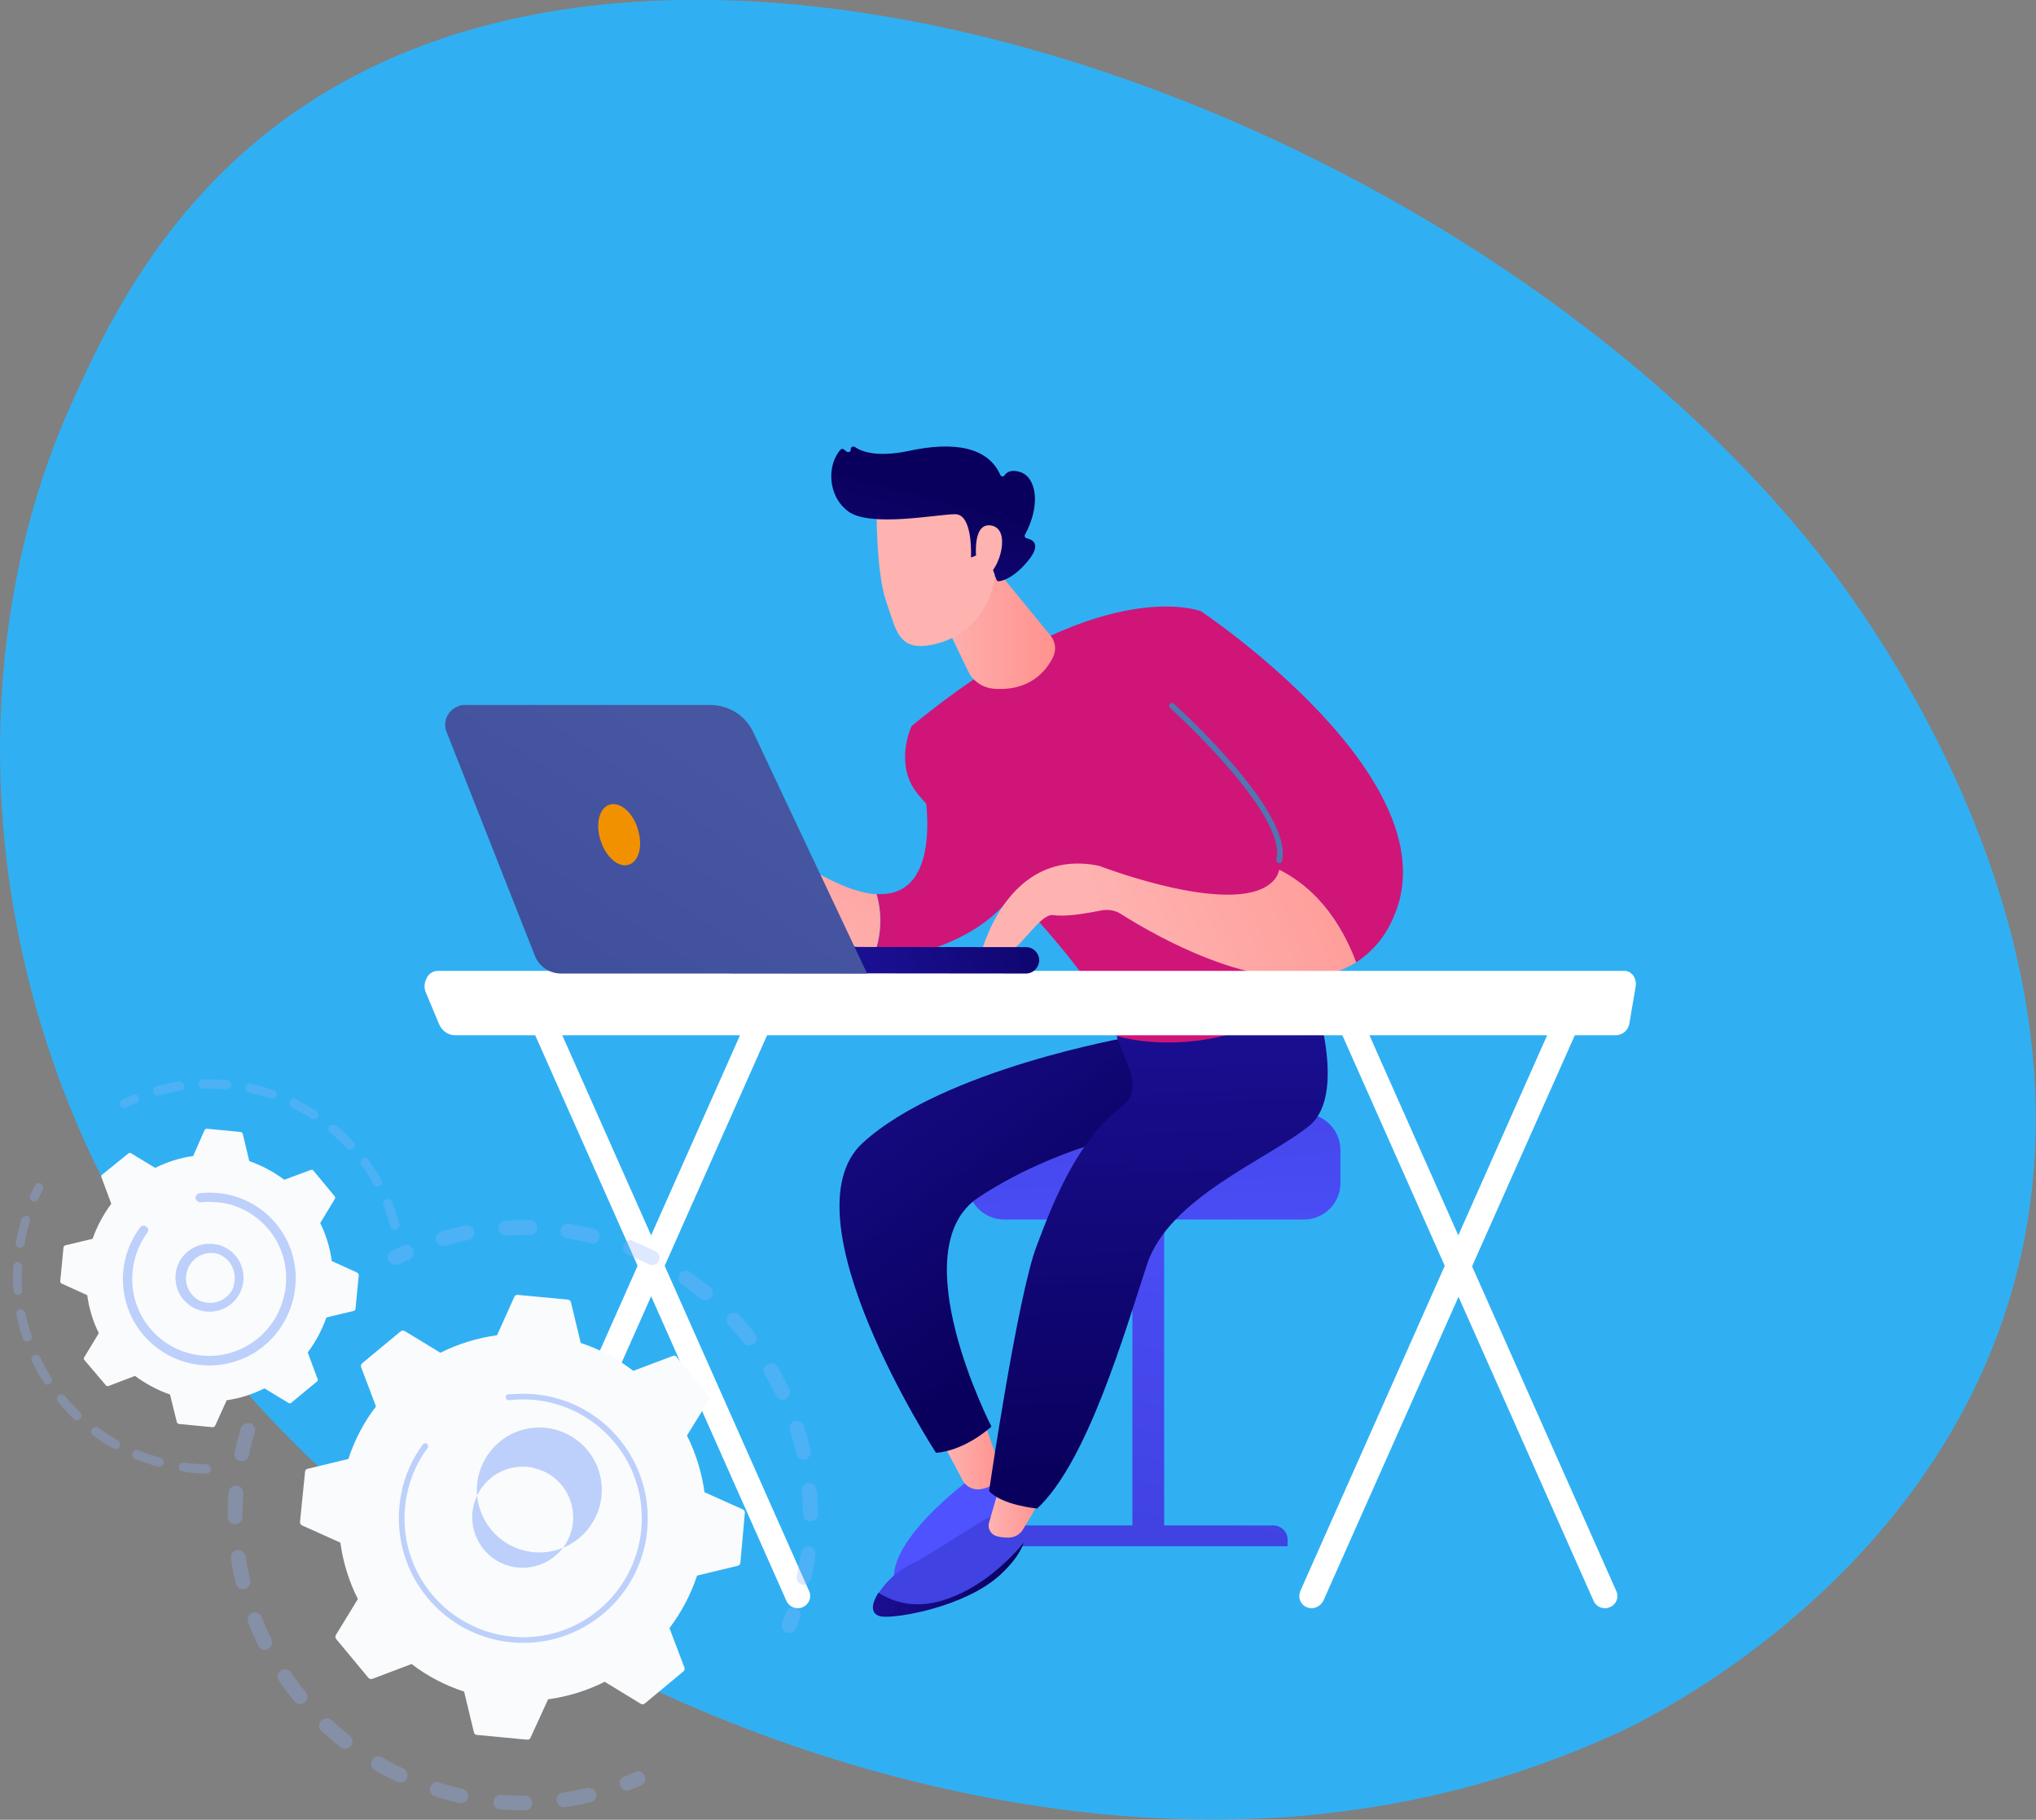 <?xml version="1.0" encoding="utf-8"?>
<!-- Generator: Adobe Illustrator 25.0.0, SVG Export Plug-In . SVG Version: 6.00 Build 0)  -->
<svg version="1.1" id="Calque_1" xmlns="http://www.w3.org/2000/svg" xmlns:xlink="http://www.w3.org/1999/xlink" x="0px" y="0px"
	 viewBox="0 0 686.1 613.3" style="enable-background:new 0 0 686.1 613.3;" xml:space="preserve">
<rect x="0" y="0" width="686.1" height="613.3" fill="#808080" stroke="none"/>
<style type="text/css">
	.st0{fill:#30B0F3;}
	.st1{fill:url(#SVGID_1_);}
	.st2{fill:url(#SVGID_2_);}
	.st3{fill:url(#SVGID_3_);}
	.st4{fill:url(#SVGID_4_);}
	.st5{fill:url(#SVGID_5_);}
	.st6{fill:url(#SVGID_6_);}
	.st7{fill:url(#SVGID_7_);}
	.st8{fill:url(#SVGID_8_);}
	.st9{fill:url(#SVGID_9_);}
	.st10{fill:url(#SVGID_10_);}
	.st11{fill:#CF1578;}
	.st12{fill:url(#SVGID_11_);}
	.st13{fill:url(#SVGID_12_);}
	.st14{fill:#5176B1;}
	.st15{fill:url(#SVGID_13_);}
	.st16{fill:url(#SVGID_14_);}
	.st17{fill:url(#SVGID_15_);}
	.st18{fill:url(#SVGID_16_);}
	.st19{fill:#FFFFFF;}
	.st20{fill:url(#SVGID_17_);}
	.st21{fill:url(#SVGID_18_);}
	.st22{fill:#F29100;}
	.st23{opacity:0.3;}
	.st24{fill:#91B3FA;}
	.st25{fill:#FAFBFC;}
	.st26{fill:#BDD0FB;}
</style>
<path class="st0" d="M137.8,520C-4.4,412-25.2,244.8,24.2,135.8C37.7,106,64.8,46.1,138.6,16.8c141.6-56.2,368,35.3,474.3,169.8
	c13.7,17.3,104.6,135.8,61.7,259.1c-31.4,90.2-116.9,132.3-127.5,137.4c-28.2,13.2-58.3,22.2-89.1,26.6
	C353.1,625.4,226.7,587.6,137.8,520z"/>
<linearGradient id="SVGID_1_" gradientUnits="userSpaceOnUse" x1="6098.542" y1="4895.988" x2="6121.733" y2="5041.815" gradientTransform="matrix(1 0 0 -1 -5719.92 5409.53)">
	<stop  offset="0" style="stop-color:#4042E2"/>
	<stop  offset="1" style="stop-color:#4F52FF"/>
</linearGradient>
<rect x="381.6" y="402.9" class="st1" width="10.7" height="116"/>
<linearGradient id="SVGID_2_" gradientUnits="userSpaceOnUse" x1="6107.658" y1="4894.738" x2="6131.191" y2="5042.759" gradientTransform="matrix(1 0 0 -1 -5719.92 5409.53)">
	<stop  offset="0" style="stop-color:#4042E2"/>
	<stop  offset="1" style="stop-color:#4F52FF"/>
</linearGradient>
<path class="st2" d="M344.4,514.1H429c2.7,0,4.9,2.1,4.9,4.8c0,0,0,0,0,0l0,0v2.2H340v-2.5C340,516.2,341.9,514.2,344.4,514.1z"/>
<linearGradient id="SVGID_3_" gradientUnits="userSpaceOnUse" x1="386.18" y1="5074.303" x2="381.517" y2="4954.862" gradientTransform="matrix(-1 0 0 -1 772.88 5409.53)">
	<stop  offset="0" style="stop-color:#4042E2"/>
	<stop  offset="1" style="stop-color:#4F52FF"/>
</linearGradient>
<path class="st3" d="M338.4,375.3h101c6.8,0,12.3,5.5,12.3,12.3v11.1c0,6.8-5.5,12.3-12.3,12.3h-101c-6.8,0-12.3-5.5-12.3-12.3
	v-11.1C326.2,380.7,331.7,375.3,338.4,375.3z"/>
<linearGradient id="SVGID_4_" gradientUnits="userSpaceOnUse" x1="2021.019" y1="4879.57" x2="2002.079" y2="4842.335" gradientTransform="matrix(-1 0 0 -1 2349.51 5409.53)">
	<stop  offset="0" style="stop-color:#4F52FF"/>
	<stop  offset="1" style="stop-color:#4042E2"/>
</linearGradient>
<path class="st4" d="M327.2,498.3c0,0-30.6,22.1-25.4,36.9c0,0,33.5-14.5,37.6-25.9c4-11.4-0.7-16.5-0.7-16.5L327.2,498.3z"/>
<linearGradient id="SVGID_5_" gradientUnits="userSpaceOnUse" x1="2012.352" y1="4918.617" x2="2031.21" y2="4918.617" gradientTransform="matrix(-1 0 0 -1 2349.51 5409.53)">
	<stop  offset="0" style="stop-color:#FF928E"/>
	<stop  offset="1" style="stop-color:#FEB3B1"/>
</linearGradient>
<path class="st5" d="M331.9,479.8l5,14.5c0.8,2.2,0,4.6-1.9,5.9c-1.3,0.8-2.7,1.3-4.1,1.6c-2.6,0.6-5.3-0.6-6.5-2.9l-6-11.3
	L331.9,479.8z"/>
<linearGradient id="SVGID_6_" gradientUnits="userSpaceOnUse" x1="1986.224" y1="4968.568" x2="2066.399" y2="5080.931" gradientTransform="matrix(-1 0 0 -1 2349.51 5409.53)">
	<stop  offset="0" style="stop-color:#09005D"/>
	<stop  offset="1" style="stop-color:#1A0F91"/>
</linearGradient>
<path class="st6" d="M380.6,349.5c0,0-62.9,10.9-89.9,35.7c-27,24.8,24.7,104.4,24.7,104.4s8.5,0,18.7-8.8c0,0-30.7-59.8-4.3-77.3
	c29.7-19.6,64-24,64-24l-12.7-28.2L380.6,349.5z"/>
<linearGradient id="SVGID_7_" gradientUnits="userSpaceOnUse" x1="-1074.335" y1="4957.126" x2="-1081.933" y2="4897.673" gradientTransform="matrix(1 0 0 -1 1404.8 5409.53)">
	<stop  offset="0" style="stop-color:#4F52FF"/>
	<stop  offset="1" style="stop-color:#4042E2"/>
</linearGradient>
<path class="st7" d="M307.3,527c6.7-3.1,25.8-16.5,29-17c3.2-0.6,8.8,3.3,8.8,3.3c0.9,2.1,0.8,4.6-0.1,6.7
	c-4.5,5.4-14.4,15.8-27.8,19.6c-9.8,2.8-16.7,0.2-21-2.9C299,532.5,302.8,529.2,307.3,527z"/>
<linearGradient id="SVGID_8_" gradientUnits="userSpaceOnUse" x1="2004.534" y1="4877.183" x2="2055.264" y2="4877.183" gradientTransform="matrix(-1 0 0 -1 2349.51 5409.53)">
	<stop  offset="0" style="stop-color:#09005D"/>
	<stop  offset="1" style="stop-color:#1A0F91"/>
</linearGradient>
<path class="st8" d="M317.2,539.5c13.4-3.9,23.3-14.2,27.8-19.6c-1,2.9-3.3,6.6-8.1,11c-12,10.8-34.9,14.6-39.8,13.9
	c-3.9-0.6-3.6-4.2-1-8.1C300.5,539.6,307.4,542.3,317.2,539.5z"/>
<linearGradient id="SVGID_9_" gradientUnits="userSpaceOnUse" x1="1998.719" y1="4901.258" x2="2016.404" y2="4901.258" gradientTransform="matrix(-1 0 0 -1 2349.51 5409.53)">
	<stop  offset="0" style="stop-color:#FF928E"/>
	<stop  offset="1" style="stop-color:#FEB3B1"/>
</linearGradient>
<path class="st9" d="M350.8,503.7c0,1.9-3.9,8.2-6.1,11.8c-1,1.7-2.9,2.7-4.9,2.7c-1.4,0-2.7-0.1-4-0.5c-2-0.6-3.1-2.7-2.5-4.6
	c0,0,0,0,0,0l0,0l4.3-14.8L350.8,503.7z"/>
<linearGradient id="SVGID_10_" gradientUnits="userSpaceOnUse" x1="1957.33" y1="4912.568" x2="1961.746" y2="5062.797" gradientTransform="matrix(-1 0 0 -1 2349.51 5409.53)">
	<stop  offset="0" style="stop-color:#09005D"/>
	<stop  offset="1" style="stop-color:#1A0F91"/>
</linearGradient>
<path class="st10" d="M441.2,330.6c0,0,14,37.4,0,48.8s-47.3,24.2-54.7,46.8c-7.4,22.6-20.1,66.6-37,82.2c0,0-11.9-1.1-16.2-5.9
	c0,0,9.6-65.7,16-82.5c5.5-14.6,13.6-35.7,29.1-47.4c4.4-3.4,3.7-8.7,1.6-13.9l-3.7-9.4L441.2,330.6z"/>
<path class="st11" d="M295.4,301.3c23.4,1.4,16.1-36,15.7-37.5l35.6,25.1c0,0-1.9,20-31.5,30.5c-6.5,2.4-13.5,2.9-20.3,1.5
	C297.1,314.6,297.3,307.8,295.4,301.3z"/>
<linearGradient id="SVGID_11_" gradientUnits="userSpaceOnUse" x1="-1090.742" y1="5175.897" x2="-1144.503" y2="5085.45" gradientTransform="matrix(1 0 0 -1 1404.8 5409.53)">
	<stop  offset="0" style="stop-color:#FF928E"/>
	<stop  offset="1" style="stop-color:#FEB3B1"/>
</linearGradient>
<path class="st12" d="M250.1,290.1c8.7-6.1,18.6,0,18.6,0c11.7,7.6,20.3,10.9,26.7,11.3c1.8,6.4,1.6,13.3-0.6,19.6
	c-13-2.7-22.4-12.3-26.5-17.1c-1.5-1.7-4-2-5.8-0.6c-1.8,1.4-3.6,3.4-3.3,5.5c0.6,4.1-4.1,5.4-4.4,3.9c-0.3-1.5,1.6-10.3,1.6-10.3
	s-9.5,9.5-13.2,13.2c-3.7,3.7-8.3,0-8.3,0S241.4,296.1,250.1,290.1z"/>
<path class="st11" d="M404.7,206c0,0-34.1-13.6-97.5,38.7c0,0-5.3,11,0.5,20.7c5.8,9.8,60.9,57.3,68.4,83.7c0,0,32.8,10.7,66.7-14.6
	C442.8,334.5,439.8,261.1,404.7,206z"/>
<linearGradient id="SVGID_12_" gradientUnits="userSpaceOnUse" x1="1993.892" y1="5196.535" x2="2034.863" y2="5196.535" gradientTransform="matrix(-1 0 0 -1 2349.51 5409.53)">
	<stop  offset="0" style="stop-color:#FF928E"/>
	<stop  offset="1" style="stop-color:#FEB3B1"/>
</linearGradient>
<path class="st13" d="M337.3,193.8l16.7,20.4c1.7,2,2,4.8,0.9,7.2c-2.3,4.7-7.9,11.7-20.1,10.7c-3.6-0.3-6.9-2.5-8.5-5.8L314.6,202
	L337.3,193.8z"/>
<path class="st11" d="M431.1,293.1c3.9-16.1-36.1-52-36.1-52l9.7-35.1c0,0,86.5,57.6,64.5,104c-2.6,5.9-6.9,10.9-12.3,14.4
	C450,305.6,438.9,297,431.1,293.1z"/>
<path class="st14" d="M431.1,290.9c0.4,0,0.8-0.3,0.9-0.7c4-16.5-34.8-51.5-36.4-53c-0.4-0.4-1-0.4-1.3,0c0,0,0,0,0,0l0,0
	c-0.4,0.3-0.4,0.9-0.1,1.3c0,0,0,0.1,0.1,0.1l0,0c0.4,0.4,39.6,35.7,35.8,51.1c-0.1,0.5,0.2,1,0.6,1.1L431.1,290.9L431.1,290.9z"/>
<linearGradient id="SVGID_13_" gradientUnits="userSpaceOnUse" x1="-921.253" y1="5132.548" x2="-1028.775" y2="5088.895" gradientTransform="matrix(1 0 0 -1 1404.8 5409.53)">
	<stop  offset="0" style="stop-color:#FF928E"/>
	<stop  offset="1" style="stop-color:#FEB3B1"/>
</linearGradient>
<path class="st15" d="M370.4,291.8c0,0,47.5,18.4,59.1,4.6c0.8-0.9,1.3-2.1,1.6-3.3c7.8,3.9,18.9,12.5,25.9,31.2
	c-25,16-67.7-8.9-79.3-16.3c-1.9-1.2-4.2-1.6-6.4-1.2c-4.5,0.9-12.2,2.3-16.3,1.6c-6.1-0.9-14.8,20.5-24.7,13.9
	C330.3,322.5,338.7,285.3,370.4,291.8z"/>
<linearGradient id="SVGID_14_" gradientUnits="userSpaceOnUse" x1="-1935.415" y1="3187.387" x2="-1906.313" y2="3247.457" gradientTransform="matrix(-0.92 0.39 -0.39 -0.92 3439.69 7079.83)">
	<stop  offset="0" style="stop-color:#FF928E"/>
	<stop  offset="1" style="stop-color:#FEB3B1"/>
</linearGradient>
<path class="st16" d="M295.4,170.4c0,0-0.3,22.1,3.2,32.2c3.5,10.1,4.1,17.3,16.3,14.5c12.2-2.8,19.4-12.5,20.5-24.4
	c0,0,1.8-18.5-2.6-23.9S295.4,170.4,295.4,170.4z"/>
<linearGradient id="SVGID_15_" gradientUnits="userSpaceOnUse" x1="177.533" y1="7590.341" x2="223.284" y2="7531.41" gradientTransform="matrix(-0.92 0.39 -0.39 -0.92 3439.69 7079.83)">
	<stop  offset="0" style="stop-color:#09005D"/>
	<stop  offset="1" style="stop-color:#1A0F91"/>
</linearGradient>
<path class="st17" d="M328.7,187.3l-1.5,0.6c0,0,0.8-14.6-5.3-14.6c-6.1,0-28.5,4.5-36-0.9c-7.2-5.3-7.2-15.9-2.6-20.9
	c0.3-0.3,0.8-0.3,1.1,0l0.9,0.7c0.4,0.3,0.9,0.2,1.2-0.1c0.2-0.2,0.2-0.4,0.2-0.7l0,0c-0.1-0.4,0.3-0.8,0.7-0.9c0,0,0,0,0,0l0,0
	c0.2,0,0.4,0,0.6,0.1c2.3,1.6,7.4,3.6,18.1,1.4c15.1-3.3,26.8-1.5,31,8.1c0.2,0.4,0.7,0.6,1.1,0.4c0.1-0.1,0.3-0.2,0.3-0.3
	c0.8-1.1,2.3-2.1,5.3-1.1c5.2,1.6,7.2,10.7,1.6,21.1c-0.2,0.4-0.1,0.9,0.3,1.1c0.1,0,0.2,0.1,0.2,0.1c1.9,0.4,5.2,1.8,0.7,7.4
	s-8.4,6.9-9.9,7.1c-0.4,0.1-0.8-0.2-0.9-0.5l-3.1-8.8c-0.1-0.4-0.6-0.7-1.1-0.5c0,0,0,0,0,0l0,0L328.7,187.3z"/>
<linearGradient id="SVGID_16_" gradientUnits="userSpaceOnUse" x1="-1948.249" y1="3193.582" x2="-1919.147" y2="3253.679" gradientTransform="matrix(-0.92 0.39 -0.39 -0.92 3439.69 7079.83)">
	<stop  offset="0" style="stop-color:#FF928E"/>
	<stop  offset="1" style="stop-color:#FEB3B1"/>
</linearGradient>
<path class="st18" d="M329.1,189.3c0,0-1.9-13.3,4.9-12.2c6.8,1.1,2.9,14.6-1.3,16.8L329.1,189.3z"/>
<path class="st19" d="M169.9,542c-0.6,0-1.1-0.1-1.6-0.3c-2-0.8-3-3.1-2.2-5.1v-0.2l87.8-197.7c1-2.1,3.4-3,5.5-2.1
	c2.1,0.8,3.1,3.1,2.2,5.2v0.1l-87.8,197.7C173.1,541,171.6,542,169.9,542z"/>
<path class="st19" d="M268.9,542c-1.7,0-3.2-0.9-3.9-2.5l-87.8-197.7c-0.9-2,0.1-4.4,2.1-5.3h0.1c2.1-0.9,4.5,0,5.5,2.1l87.8,197.7
	c0.9,2-0.1,4.4-2.1,5.3h-0.1C270.1,541.9,269.5,542,268.9,542z"/>
<path class="st19" d="M442,542c-0.6,0-1.1-0.1-1.6-0.3c-2-0.8-3.1-3.1-2.3-5.1c0,0,0,0,0,0l0,0v-0.2l87.8-197.7c1-2.1,3.4-3,5.5-2.1
	c2.1,0.8,3.1,3,2.4,5.1v0.1v0.1l-87.9,197.7C445.1,541,443.6,542,442,542z"/>
<path class="st19" d="M540.9,542c-1.7,0-3.2-0.9-3.9-2.5l-87.8-197.7c-0.9-2,0-4.4,2-5.3c0,0,0,0,0,0h0.2c2.1-0.9,4.5,0,5.5,2.1
	l87.8,197.7c0.9,2,0,4.4-2.1,5.3c0,0,0,0,0,0h-0.1C542,541.9,541.5,542,540.9,542z"/>
<path class="st19" d="M551.2,332.4c0.2-1.3-0.1-2.6-0.8-3.6c-0.7-1-1.8-1.6-3-1.6H147.6c-1.6,0-3.1,0.9-3.8,2.4
	c-0.8,1.5-1,3.3-0.3,4.9l4.4,10.5c0.9,2.3,3,3.9,5.5,3.9h391.2c2.3-0.1,4.2-1.8,4.5-4.1L551.2,332.4z"/>
<linearGradient id="SVGID_17_" gradientUnits="userSpaceOnUse" x1="6240.492" y1="4600.83" x2="6160.166" y2="4578.819" gradientTransform="matrix(1 -5.000000e-02 -5.000000e-02 -1 -5636.99 5211.05)">
	<stop  offset="0" style="stop-color:#09005D"/>
	<stop  offset="1" style="stop-color:#1A0F91"/>
</linearGradient>
<path class="st20" d="M346.1,328.1h-0.2l-99.7-0.1c-2.5-0.2-4.3-2.3-4.1-4.8c0.2-2.2,1.9-3.9,4.1-4.1l99.7,0.1
	c2.5,0.1,4.4,2.2,4.3,4.7C350,326.1,348.3,327.9,346.1,328.1z"/>
<linearGradient id="SVGID_18_" gradientUnits="userSpaceOnUse" x1="-1216.658" y1="5074.761" x2="-1164.159" y2="5153.825" gradientTransform="matrix(1 0 0 -1 1404.8 5409.53)">
	<stop  offset="0" style="stop-color:#3F4F9C"/>
	<stop  offset="1" style="stop-color:#4756A1"/>
</linearGradient>
<path class="st21" d="M156.4,237.6h83c6.1,0,11.8,3.5,14.4,9.1l38.4,81.4H189.1c-3.9,0-7.5-2.4-8.9-6.1l-29.7-75.3
	c-1.4-3.4,0.3-7.2,3.7-8.6c0,0,0,0,0,0C154.8,237.8,155.6,237.6,156.4,237.6z"/>
<path class="st22" d="M214.9,279.3c1.8,5.6,0.5,11-3,12.1c-3.4,1.2-7.7-2.5-9.5-8.1c-1.8-5.6-0.5-11,3-12.1S213.2,273.7,214.9,279.3
	z"/>
<g class="st23">
	<path class="st24" d="M84.3,479.6c1.3,0.4,2,1.8,1.6,3.1c0,0,0,0,0,0l0,0c-0.8,2.6-1.5,5.2-2,7.8c-0.3,1.3-1.6,2.2-2.9,1.9
		c0,0,0,0-0.1,0l0,0c-1.3-0.3-2.2-1.6-1.9-2.9l0,0c0.6-2.7,1.4-5.5,2.1-8.1c0.4-1.2,1.6-2,2.9-1.7L84.3,479.6z M82,503.5
		c-0.2,2.7-0.3,5.4-0.3,8.1c-0.2,1.4-1.5,2.3-2.9,2c-1.1-0.2-1.9-1-2.1-2.1c0-2.8,0-5.7,0.3-8.5c0.1-1.4,1.3-2.4,2.7-2.3
		c0,0,0,0,0,0h0.3C81.4,501.1,82.2,502.2,82,503.5z M82.8,524.6c0.4,2.7,0.9,5.3,1.5,7.9c0.3,1.3-0.5,2.7-1.9,3
		c-1.3,0.3-2.7-0.5-3-1.9l0,0c-0.6-2.7-1.2-5.6-1.6-8.4c-0.2-1.3,0.8-2.6,2.1-2.8l0,0c0.3,0,0.6,0,0.9,0
		C81.8,522.7,82.6,523.6,82.8,524.6L82.8,524.6z M88.2,545c1,2.5,2.1,5,3.3,7.4c0.6,1.2,0.1,2.7-1.1,3.4c-1.2,0.6-2.6,0.2-3.3-0.9
		c-0.1-0.1-0.1-0.2-0.1-0.3c-1.2-2.5-2.4-5.1-3.4-7.8c-0.5-1.3,0.1-2.7,1.4-3.3c0.4-0.1,0.9-0.2,1.4-0.1
		C87.2,543.6,87.9,544.2,88.2,545L88.2,545z M98.1,563.7c1.5,2.2,3.1,4.4,4.9,6.5c0.9,1,0.8,2.6-0.2,3.5c-1,0.9-2.6,0.8-3.5-0.2
		c-0.1-0.1-0.1-0.1-0.2-0.2c-1.8-2.2-3.5-4.5-5.1-6.9c-0.8-1.1-0.5-2.6,0.6-3.4c0,0,0,0,0,0l0,0C95.8,562.2,97.4,562.5,98.1,563.7
		L98.1,563.7L98.1,563.7z M111.8,579.7c1.9,1.8,4,3.6,6.1,5.3c1,0.9,1.2,2.5,0.3,3.5c-0.8,1-2.3,1.2-3.4,0.4
		c-2.2-1.7-4.4-3.6-6.5-5.5c-1-0.9-1.1-2.5-0.1-3.5l0,0c0.6-0.6,1.4-0.9,2.3-0.8C111,579.2,111.4,579.4,111.8,579.7L111.8,579.7z
		 M200.9,604.4c0.3,1.3-0.5,2.7-1.9,3l0,0c-2.7,0.7-5.5,1.2-8.4,1.6c-1.3,0.3-2.7-0.6-3-1.9c-0.3-1.2,0.4-2.4,1.6-2.9
		c0.2-0.1,0.4-0.1,0.6-0.1c2.7-0.4,5.3-0.9,7.9-1.5c0.3-0.1,0.7-0.1,1.1,0C199.9,602.8,200.7,603.5,200.9,604.4L200.9,604.4z
		 M128.8,592.3c2.3,1.4,4.7,2.6,7.1,3.7c1.2,0.6,1.8,2.1,1.2,3.3c-0.6,1.2-2.1,1.8-3.3,1.2l0,0c-2.6-1.2-5.1-2.5-7.5-3.9
		c-1.2-0.7-1.6-2.2-0.9-3.4c0.5-0.9,1.6-1.4,2.6-1.2C128.3,592,128.6,592.1,128.8,592.3L128.8,592.3z M179.4,607.6
		c0,1.4-1.1,2.5-2.4,2.5l0,0c-2.8,0-5.7-0.1-8.5-0.3c-1.4-0.1-2.4-1.4-2.2-2.7c0.1-1.3,1.2-2.3,2.5-2.2l0,0c2.7,0.2,5.4,0.3,8.1,0.3
		h0.5C178.6,605.3,179.4,606.3,179.4,607.6L179.4,607.6z M148.1,600.8c2.6,0.8,5.2,1.5,7.8,2.1c1.3,0.3,2.1,1.7,1.8,3
		c-0.3,1.2-1.5,2-2.8,1.8l0,0c-2.7-0.6-5.5-1.4-8.1-2.2c-1.3-0.3-2.2-1.7-1.8-3.1s1.7-2.2,3.1-1.8L148.1,600.8z"/>
	<path class="st24" d="M215.5,597c-0.5-0.1-1,0-1.5,0.2c-1.2,0.5-2.4,1-3.6,1.5c-1.3,0.5-1.9,1.9-1.4,3.2c0.5,1.3,1.9,1.9,3.2,1.4
		l0,0c1.2-0.5,2.5-1,3.8-1.6c1.2-0.5,1.8-2,1.3-3.2c0,0,0,0,0,0l0,0C216.9,597.7,216.3,597.1,215.5,597z"/>
</g>
<g class="st23">
	<path class="st24" d="M267.6,541.8c-1.2-0.2-2.3,0.5-2.7,1.6c-0.4,1.2-0.9,2.4-1.4,3.6c-0.4,1.3,0.3,2.7,1.6,3.2
		c1.2,0.4,2.5-0.1,3-1.2l0,0c0.5-1.3,1-2.5,1.5-3.8c0.5-1.3-0.1-2.7-1.4-3.2l0,0L267.6,541.8z"/>
	<path class="st24" d="M200.3,414.2c1.3,0.4,2.1,1.8,1.7,3.1c-0.4,1.2-1.6,2-2.9,1.7c-2.6-0.6-5.2-1.2-7.8-1.6
		c-1.4-0.1-2.4-1.2-2.4-2.6c0.1-1.4,1.2-2.4,2.6-2.4c0.2,0,0.4,0,0.6,0.1c1.1,0.2,2.3,0.4,3.4,0.6
		C197.1,413.4,198.7,413.8,200.3,414.2z M181.1,413.8c0,1.4-1.2,2.5-2.6,2.4c-2.6,0-5.3,0-7.9,0.1c-1.4,0.1-2.5-1-2.6-2.3
		c-0.1-1.4,1-2.5,2.3-2.6l0,0c2.7-0.2,5.6-0.2,8.4-0.1h0.4C180.3,411.5,181.1,412.6,181.1,413.8L181.1,413.8z M213.3,418.3
		c2.6,1,5.1,2.2,7.6,3.4c1.2,0.6,1.7,2.1,1.1,3.3c-0.6,1.2-2,1.7-3.2,1.1h-0.1c-2.3-1.2-4.8-2.3-7.2-3.3c-1.3-0.5-1.9-2-1.3-3.3
		c0.5-1.1,1.6-1.7,2.8-1.5L213.3,418.3z M159.8,415c0.3,1.4-0.6,2.7-1.9,2.9c0,0,0,0,0,0c-2.6,0.5-5.2,1.1-7.7,1.9
		c-1.3,0.5-2.7-0.2-3.2-1.5c-0.5-1.3,0.2-2.7,1.5-3.2l0,0l0.4-0.1c2.7-0.8,5.4-1.4,8.1-2C158.2,412.8,159.5,413.7,159.8,415
		L159.8,415L159.8,415z M232.5,428.7c2.3,1.6,4.5,3.2,6.7,5c1.1,0.8,1.4,2.3,0.6,3.5c-0.8,1.1-2.3,1.4-3.5,0.6
		c-0.1,0-0.1-0.1-0.2-0.1l-0.1-0.1c-2-1.6-4.1-3.3-6.3-4.8c-1.1-0.8-1.4-2.3-0.6-3.5c0.6-0.8,1.5-1.2,2.5-1
		C231.9,428.3,232.2,428.4,232.5,428.7L232.5,428.7z M248.9,443c1.9,2,3.7,4.1,5.5,6.4c0.8,1.1,0.6,2.7-0.4,3.5
		c-1.1,0.8-2.7,0.6-3.5-0.4l0,0c-1.6-2.1-3.3-4.1-5.1-6c-0.9-1-0.8-2.6,0.2-3.5c0.6-0.5,1.3-0.7,2.1-0.6
		C248.2,442.4,248.6,442.6,248.9,443L248.9,443z M262,460.6c1.4,2.4,2.7,4.9,3.9,7.4c0.7,1.2,0.2,2.7-1,3.4c-1.2,0.7-2.7,0.2-3.4-1
		c0-0.1-0.1-0.1-0.1-0.2c-1.1-2.4-2.4-4.7-3.7-7c-0.7-1.2-0.3-2.7,0.8-3.4c0,0,0,0,0,0l0,0c0.5-0.3,1.1-0.4,1.7-0.3
		C261,459.5,261.6,459.9,262,460.6L262,460.6z M270.9,480.6c0.9,2.7,1.6,5.4,2.2,8.1c0.4,1.3-0.4,2.7-1.7,3.1
		c-1.3,0.4-2.7-0.4-3.1-1.7c0-0.1,0-0.1,0-0.2c0,0,0-0.1,0-0.1c-0.6-2.6-1.3-5.1-2.1-7.7c-0.5-1.3,0.2-2.7,1.5-3.2
		C269,478.5,270.4,479.2,270.9,480.6L270.9,480.6L270.9,480.6z M275.2,502.1c0.2,2.7,0.4,5.6,0.4,8.3c-0.1,1.4-1.3,2.4-2.7,2.3
		c-1.2-0.1-2.2-1.1-2.3-2.3l0,0c0-2.6-0.1-5.3-0.4-7.9c-0.1-1.4,0.9-2.6,2.2-2.7l0,0c0.2,0,0.5,0,0.7,0c1.1,0.3,1.9,1.2,1.9,2.3
		L275.2,502.1z M274.8,523.9c-0.3,2-0.6,4.1-1,6.1c-0.1,0.7-0.3,1.4-0.5,2.2c-0.3,1.3-1.6,2.2-2.9,1.9c0,0,0,0,0,0l0,0
		c-1.3-0.3-2.2-1.6-1.9-3c0.2-0.7,0.3-1.4,0.4-2c0.4-1.9,0.7-3.8,1-5.8c0.2-1.3,1.4-2.3,2.7-2.1h0.2
		C274.1,521.4,274.9,522.6,274.8,523.9L274.8,523.9z"/>
	<path class="st24" d="M137.4,419.6c-0.5-0.1-1,0-1.5,0.2c-1.2,0.5-2.5,1.1-3.7,1.7c-1.3,0.6-1.8,2-1.3,3.3c0.6,1.3,2,1.8,3.3,1.3
		h0.1h0.1c1.2-0.6,2.3-1.1,3.5-1.6c1.2-0.6,1.8-2,1.3-3.3C138.9,420.3,138.2,419.7,137.4,419.6z"/>
</g>
<path class="st25" d="M122.1,459.4c-0.4,0.3-0.6,0.9-0.4,1.4l5,13.2c-4.1,5.3-7.2,11.3-9.3,17.7l-13.7,3.3c-0.5,0.1-0.9,0.5-0.9,1
	l-1.7,16.9c0,0.5,0.2,1,0.7,1.2l12.9,5.8c0.9,6.6,2.9,13.1,5.9,19l-7.4,12.1c-0.3,0.4-0.2,1,0.1,1.4l10.8,13
	c0.3,0.4,0.9,0.6,1.4,0.4l13.2-5c5.3,4.1,11.3,7.2,17.7,9.3l3.3,13.7c0.1,0.5,0.5,0.9,1,0.9l16.9,1.6c0.5,0.1,1-0.2,1.2-0.7
	l5.9-12.9c6.6-0.9,13.1-2.9,19.1-5.9l12.1,7.4c0.4,0.3,1,0.2,1.4-0.1l13-10.8c0.4-0.3,0.5-0.9,0.3-1.4l-5-13.2
	c4-5.3,7.2-11.3,9.3-17.7l13.7-3.3c0.5-0.1,0.8-0.5,0.9-1l1.5-16.8c0.1-0.5-0.2-1-0.7-1.2l-12.9-5.8c-0.9-6.6-2.9-13.1-5.9-19.1
	l7.4-12c0.3-0.4,0.2-1-0.1-1.4L228,457.3c-0.3-0.4-0.8-0.5-1.3-0.3l-13.3,5c-5.3-4.1-11.3-7.3-17.7-9.4l-3.3-13.7
	c-0.1-0.5-0.5-0.8-1-0.9l-16.9-1.6c-0.5-0.1-1,0.2-1.2,0.7l-5.8,12.9c-6.6,0.9-13.1,2.9-19.1,5.9l-12-7.3c-0.4-0.3-1-0.2-1.4,0.1
	L122.1,459.4z"/>
<path class="st26" d="M181.8,495.3c8.9,3.1,13.5,12.9,10.4,21.7c-3.1,8.9-12.9,13.5-21.7,10.4c-8.9-3.1-13.5-12.9-10.4-21.7
	c2.8-8,11-12.7,19.3-11.1C180.2,494.9,181,495.1,181.8,495.3z M181.8,523.2c11.6,0,21-9.5,21-21.1c0-11.6-9.5-21-21.1-21
	c-11.6,0-21,9.5-21,21.1C160.8,513.8,170.1,523.2,181.8,523.2L181.8,523.2z"/>
<path class="st26" d="M184.5,470.5c-1.4-0.3-2.8-0.5-4.3-0.6l0,0l-1.4-0.1c-2.2-0.1-4.5-0.1-6.7,0.1h-0.8c-0.4,0-0.8,0.4-0.9,0.8
	v0.3c0.1,0.5,0.6,0.9,1.1,0.9c21.9-2.6,41.8,13,44.5,34.9c0.3,2.9,0.4,5.7,0.1,8.6c-0.1,1.4-0.3,2.8-0.6,4.1
	c-4.3,21.7-25.3,35.8-46.9,31.5c-20.2-4-34.1-22.6-32.1-43.1c0.1-1.3,0.3-2.7,0.6-4c1.1-5.8,3.5-11.2,7-15.9c0.3-0.4,0.2-1-0.2-1.4
	c-0.4-0.3-1-0.2-1.4,0.2c-3.7,5-6.2,10.7-7.3,16.7c-0.3,1.4-0.5,2.8-0.6,4.2c-2.2,23.1,14.7,43.6,37.8,45.8
	c21.4,2,40.9-12.5,45.1-33.6c0.3-1.4,0.5-2.8,0.6-4.3c2-21.4-12.5-40.9-33.6-45.1L184.5,470.5z"/>
<g class="st23">
	<path class="st24" d="M13.4,398.7c-0.7-0.1-1.3,0.2-1.6,0.8c-0.6,1.2-1.2,2.3-1.7,3.5c-0.2,0.8,0.2,1.7,1,1.9
		c0.6,0.2,1.3-0.1,1.7-0.6c0.5-1.1,1.1-2.3,1.6-3.4c0.3-0.8,0.1-1.7-0.6-2.1C13.7,398.8,13.5,398.8,13.4,398.7z"/>
	<path class="st24" d="M9.1,409.7c0.8,0.3,1.2,1.1,1,1.9c-0.7,2.1-1.2,4.1-1.6,6.3c-0.1,0.4-0.2,0.9-0.2,1.4
		c-0.2,0.8-0.9,1.4-1.8,1.3c-0.8-0.2-1.3-1-1.2-1.8c0.1-0.5,0.1-0.9,0.3-1.4c0.4-2.2,1-4.4,1.6-6.5c0.3-0.7,1-1.2,1.8-1.1L9.1,409.7
		z M7.5,427c-0.2,2.6-0.2,5.2,0,7.8c0.1,0.8-0.5,1.5-1.4,1.6l0,0c-0.8,0-1.5-0.6-1.6-1.4c-0.2-2.7-0.2-5.4,0-8.1
		c0-0.8,0.6-1.5,1.5-1.6c0,0,0,0,0,0h0.4C7,425.6,7.5,426.2,7.5,427L7.5,427z M8.6,442.5c0.5,2.6,1.2,5.1,2,7.5
		c0.3,0.8-0.1,1.7-0.9,2H9.6c-0.8,0.3-1.7-0.1-2-0.9v-0.2c-0.9-2.6-1.6-5.2-2.1-7.9c-0.1-0.8,0.4-1.6,1.2-1.8c0.2,0,0.4,0,0.6,0
		C7.9,441.5,8.3,442,8.6,442.5L8.6,442.5z M13.5,457.3c1.1,2.4,2.4,4.7,3.8,6.9c0.4,0.7,0.2,1.7-0.5,2.2c-0.7,0.5-1.7,0.2-2.1-0.5
		l0,0c-1.5-2.3-2.8-4.7-4-7.2c-0.3-0.8,0-1.6,0.7-2c0.3-0.2,0.6-0.2,1-0.1C12.8,456.7,13.2,457,13.5,457.3L13.5,457.3z M21.8,470.4
		c1.7,2,3.4,3.9,5.3,5.7c0.6,0.6,0.5,1.6-0.1,2.2c-0.6,0.5-1.4,0.5-2,0.1c-2-1.9-3.8-3.9-5.5-6c-0.5-0.7-0.4-1.6,0.2-2.2
		c0.4-0.3,0.8-0.4,1.3-0.3C21.3,469.9,21.6,470.1,21.8,470.4L21.8,470.4z M33.2,481.1c2.1,1.6,4.3,3,6.5,4.4c0.7,0.4,1,1.3,0.6,2.1
		l0,0c-0.4,0.7-1.3,1-2.1,0.6c-2.4-1.3-4.7-2.8-6.9-4.5c-0.7-0.5-0.8-1.4-0.3-2.1C31.5,480.9,32.5,480.7,33.2,481.1L33.2,481.1
		L33.2,481.1L33.2,481.1z M46.8,488.8c2.4,1,4.9,1.8,7.4,2.5c0.8,0.3,1.2,1.2,0.9,2c-0.3,0.7-1,1.1-1.7,1c-2.7-0.7-5.3-1.6-7.8-2.6
		c-0.8-0.3-1.2-1.2-0.9-2c0.3-0.7,1-1.1,1.8-1L46.8,488.8z M71.1,495.1c0,0.8-0.7,1.5-1.5,1.5c0,0,0,0,0,0l0,0
		c-2.4,0-4.7-0.2-7.1-0.5l-1.1-0.2c-0.8-0.2-1.3-1-1.2-1.8c0,0,0,0,0,0c0.2-0.7,0.8-1.2,1.6-1.2l1,0.1c2.2,0.3,4.5,0.5,6.8,0.5h0.3
		C70.6,493.7,71.1,494.4,71.1,495.1L71.1,495.1z"/>
</g>
<g class="st23">
	<path class="st24" d="M84.4,365.2c2.6,0.6,5.2,1.3,7.8,2.2c0.8,0.3,1.2,1.1,1,1.9c0,0,0,0,0,0l0,0c-0.3,0.8-1.2,1.2-2,0.9
		c-2.4-0.8-4.9-1.5-7.4-2c-0.8-0.2-1.3-1.1-1.1-1.9C82.9,365.6,83.6,365.1,84.4,365.2L84.4,365.2L84.4,365.2z M77.9,365.7
		c-0.1,0.8-0.8,1.4-1.6,1.4c-2.5-0.2-5.1-0.3-7.7-0.2c-0.9,0.1-1.6-0.5-1.7-1.4c-0.1-0.8,0.5-1.5,1.3-1.7h0.4c2.7-0.1,5.4,0,8,0.2
		h0.2C77.5,364.3,78,365,77.9,365.7L77.9,365.7z M99.6,370.5c2.4,1.2,4.8,2.5,7,3.9c0.7,0.5,0.9,1.4,0.5,2.1l0,0
		c-0.5,0.7-1.4,0.9-2.1,0.5l0,0c-2.2-1.4-4.4-2.6-6.7-3.8c-0.8-0.4-1-1.4-0.6-2.1c0.3-0.6,0.9-0.9,1.6-0.8L99.6,370.5z M62.1,365.9
		c0.2,0.8-0.4,1.6-1.2,1.7c0,0,0,0,0,0l0,0c-2.5,0.4-5,0.9-7.5,1.6c-0.8,0.1-1.6-0.4-1.8-1.3c-0.1-0.7,0.3-1.4,0.9-1.7
		c2.6-0.7,5.2-1.3,7.8-1.7c0.2,0,0.4,0,0.5,0C61.5,364.7,62,365.2,62.1,365.9L62.1,365.9z M113.1,379.2c2.1,1.7,4,3.6,5.9,5.5
		c0.6,0.6,0.7,1.6,0.1,2.2c-0.6,0.6-1.6,0.7-2.2,0.1l-0.1-0.1c-1.8-1.9-3.7-3.6-5.6-5.3c-0.7-0.5-0.8-1.5-0.2-2.1c0,0,0,0,0,0l0,0
		c0.4-0.4,0.9-0.6,1.5-0.5C112.6,378.9,112.8,379,113.1,379.2L113.1,379.2z M124.1,390.9c1.6,2.2,3.1,4.5,4.4,6.8
		c0.4,0.7,0.2,1.6-0.5,2c0,0,0,0,0,0l0,0l0,0c-0.7,0.4-1.7,0.1-2.1-0.6c-1.2-2.3-2.6-4.4-4.1-6.5c-0.5-0.7-0.3-1.6,0.3-2.1
		c0.3-0.3,0.8-0.4,1.2-0.3c0.4,0.1,0.7,0.3,0.9,0.6L124.1,390.9z M132,404.9c1,2.5,1.9,5,2.6,7.6c0.2,0.8-0.3,1.7-1.1,1.9
		c-0.8,0.2-1.7-0.3-1.9-1.1c-0.7-2.5-1.5-4.9-2.5-7.3c-0.2-0.8,0.2-1.7,1.1-1.9C130.9,404,131.6,404.3,132,404.9z"/>
	<path class="st24" d="M45.7,368.9c-0.3-0.1-0.6,0-0.9,0.1c-1.2,0.5-2.4,1.1-3.6,1.6c-0.7,0.4-1,1.4-0.6,2.1c0.4,0.7,1.2,1,1.9,0.6
		l0,0l3.4-1.6c0.8-0.4,1.1-1.2,0.8-2C46.6,369.3,46.2,369,45.7,368.9z"/>
</g>
<path class="st25" d="M34.4,395.9c-0.3,0.2-0.4,0.6-0.2,0.9l3.3,8.9c-2.7,3.6-4.8,7.6-6.3,11.8l-9.2,2.2c-0.3,0.1-0.6,0.4-0.6,0.7
	l-1.1,11.4c0,0.3,0.1,0.7,0.5,0.8l8.6,3.9c0.6,4.4,1.9,8.8,3.9,12.8l-4.9,8.1c-0.2,0.3-0.2,0.6,0,0.9l7.3,8.6
	c0.2,0.3,0.6,0.3,0.9,0.2l8.9-3.4c3.6,2.7,7.6,4.8,11.8,6.3l2.3,9.3c0.1,0.3,0.4,0.6,0.7,0.6l11.4,1.1c0.3,0,0.6-0.2,0.8-0.5
	l3.9-8.6c4.4-0.6,8.7-2,12.7-4l8.1,4.9c0.3,0.2,0.6,0.2,0.9,0l8.7-7.2c0.3-0.2,0.4-0.6,0.2-0.9l-3.3-8.9c2.7-3.6,4.8-7.6,6.3-11.8
	l9.2-2.2c0.3-0.1,0.6-0.4,0.6-0.7l1.1-11.4c0-0.3-0.2-0.6-0.5-0.8l-8.6-3.9c-0.6-4.5-1.9-8.8-3.9-12.8l4.9-8.1
	c0.2-0.3,0.2-0.6,0-0.9l-7.2-8.7c-0.2-0.3-0.6-0.3-0.9-0.2l-8.9,3.3c-3.6-2.7-7.6-4.8-11.8-6.3l-2.2-9.2c-0.1-0.3-0.3-0.5-0.7-0.6
	l-11.4-1.1c-0.3,0-0.6,0.2-0.8,0.5l-3.8,8.7c-4.4,0.6-8.8,2-12.8,4l-8.1-4.9c-0.3-0.2-0.6-0.2-0.9,0L34.4,395.9z"/>
<path class="st26" d="M74.5,419.8c6,2.2,9,8.7,6.9,14.7c-2.2,6-8.7,9-14.7,6.9c-6-2.2-9-8.7-6.9-14.7c1.9-5.3,7.5-8.4,13-7.3
	C73.4,419.4,73.9,419.6,74.5,419.8z M78.6,433.6c1.6-4.4-0.7-9.4-5.1-11c0,0,0,0,0,0l0,0c-4.5-1.3-9.3,1.4-10.5,5.9
	c-1.2,4.1,0.9,8.4,4.8,10.1c0.4,0.1,0.8,0.3,1.2,0.3c4.2,0.9,8.3-1.4,9.8-5.4L78.6,433.6z"/>
<path class="st26" d="M76.4,402.5c-0.9-0.2-1.9-0.3-2.9-0.4c-2-0.2-3.9-0.2-5.9,0h-0.3c-0.7,0.1-1.2,0.6-1.4,1.2c0,0.2,0,0.3,0,0.5
	c0.1,0.8,0.9,1.4,1.7,1.4c1.8-0.2,3.7-0.2,5.5,0h0.3c4.3,0.4,8.3,1.9,11.8,4.3c1.9,1.3,3.7,2.9,5.2,4.7l0,0l0.1,0.1
	c4.4,5.3,6.5,12.1,5.8,19c0,0.9-0.2,1.8-0.4,2.6c-2.7,14-16.2,23.3-30.3,20.6c-13.2-2.5-22.3-14.7-20.9-28.1
	c0.1-0.9,0.2-1.8,0.4-2.6c0.7-3.7,2.3-7.2,4.5-10.3c0.1-0.2,0.2-0.4,0.3-0.6c0.2-0.8-0.3-1.6-1.2-1.8c0,0,0,0,0,0
	c-0.6-0.1-1.2,0.1-1.5,0.6c-9.6,12.9-7,31.1,5.9,40.7s31.1,7,40.7-5.9c2.6-3.5,4.4-7.6,5.3-11.9c0.2-1,0.3-2,0.4-3
	C101,418.8,90.9,405.4,76.4,402.5z"/>
</svg>
